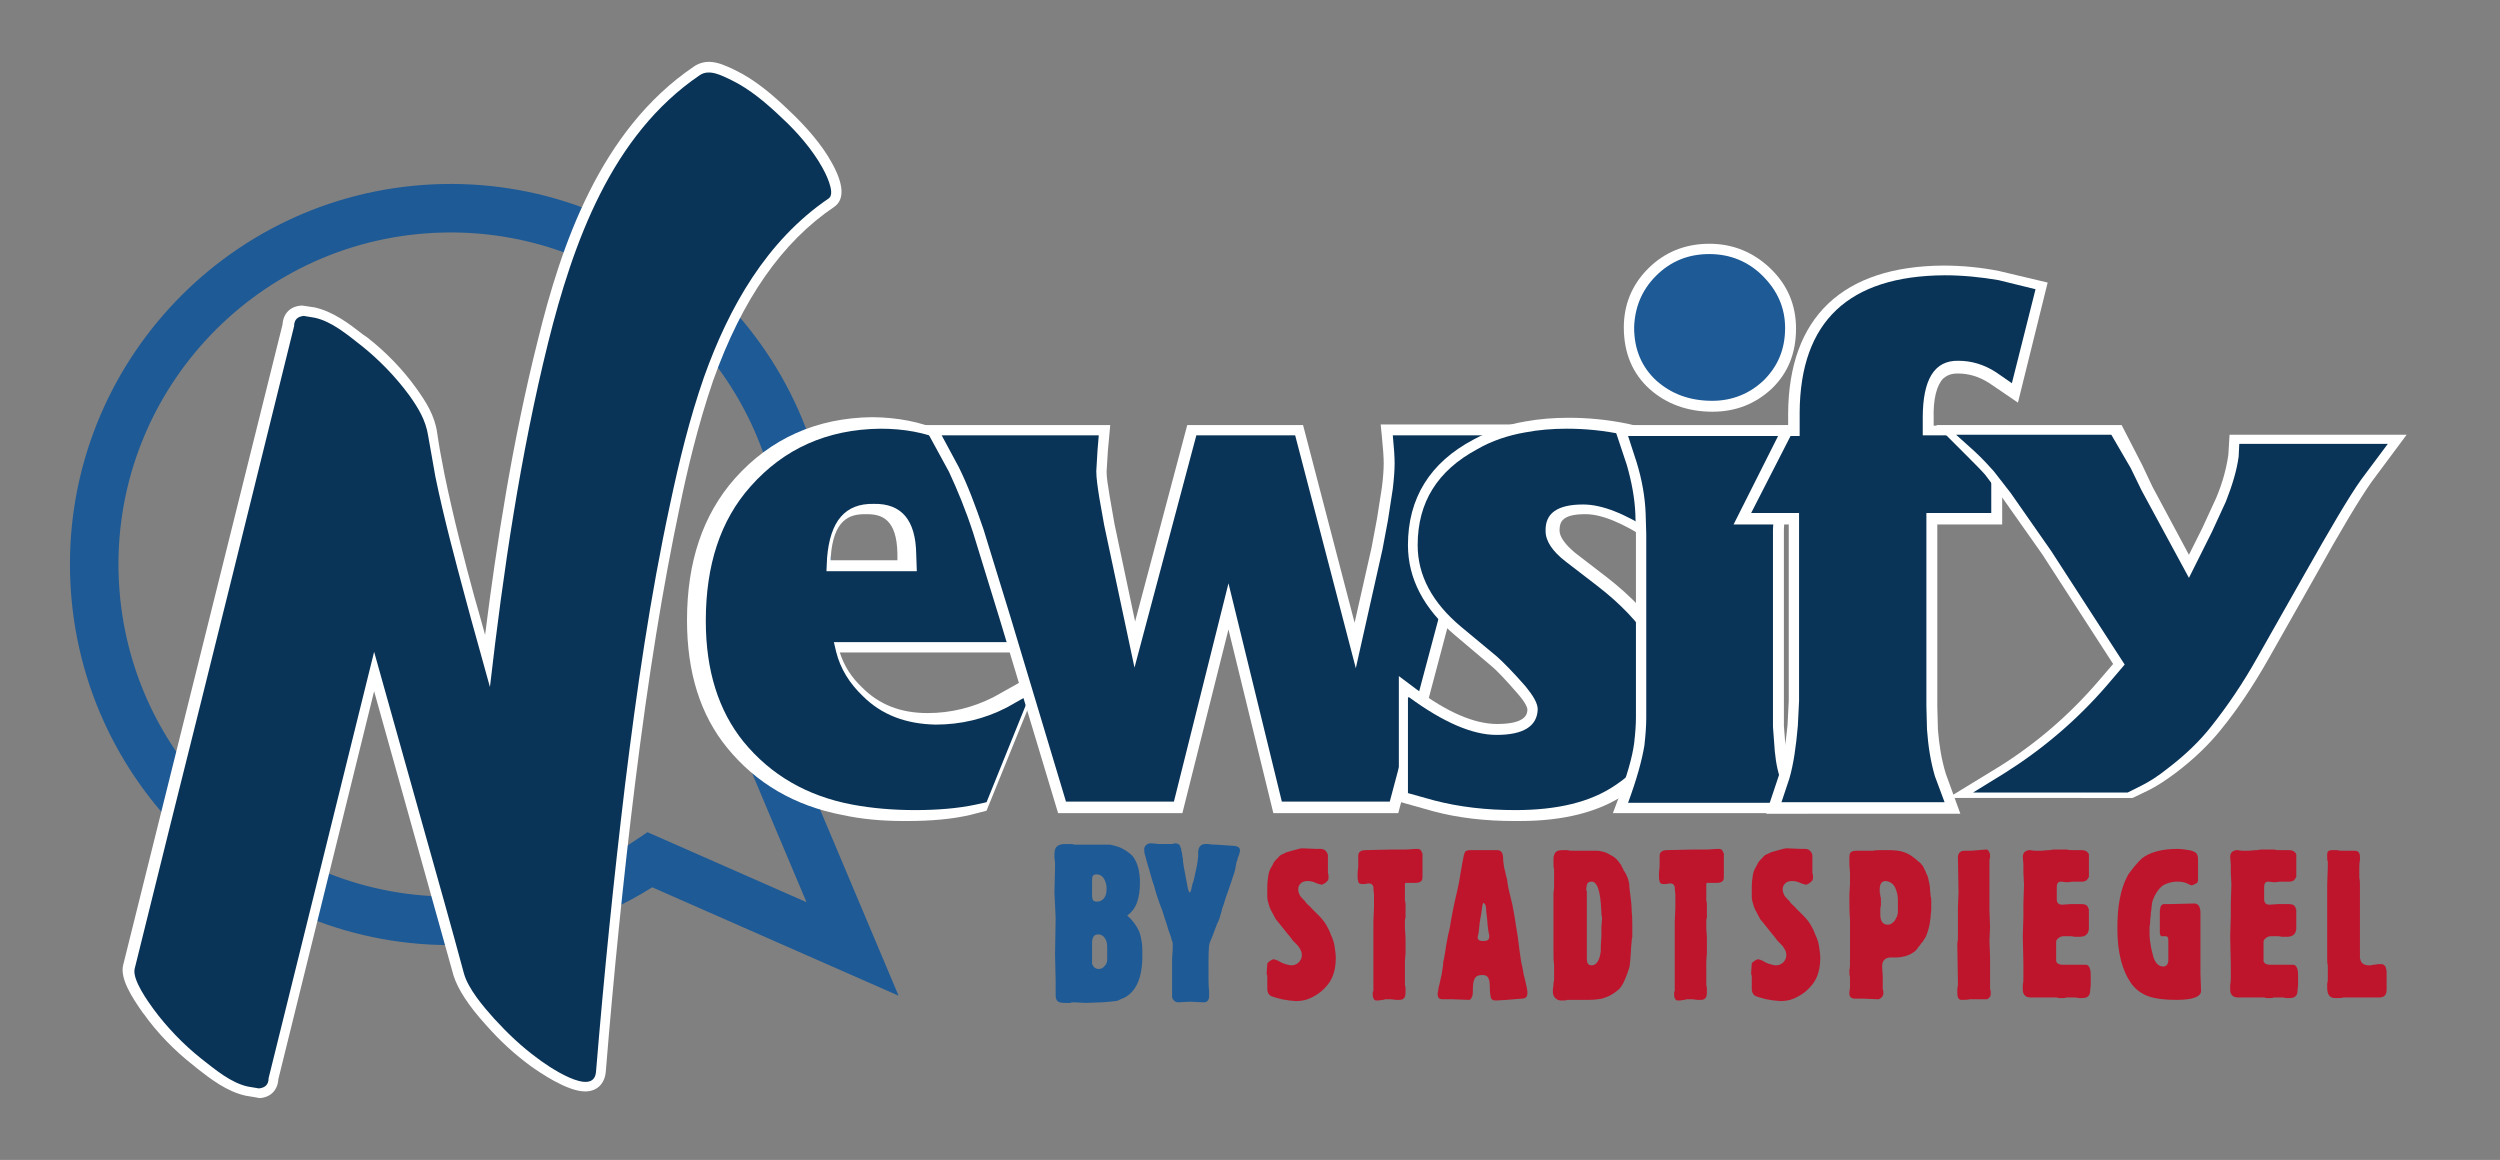 <svg xmlns="http://www.w3.org/2000/svg" xmlns:xlink="http://www.w3.org/1999/xlink" id="Ebene_1" x="0px" y="0px" viewBox="0 0 412.3 191.3" style="enable-background:new 0 0 412.3 191.3;" xml:space="preserve"><rect x="0" y="0" width="412.3" height="191.3" fill="#808080" stroke="none"/> <style type="text/css"> .st0{fill:#BE152D;} .st1{fill:#1D5A96;} .st2{fill:none;stroke:#1D5A96;stroke-width:8;stroke-miterlimit:10;} .st3{fill:#FFFFFF;} .st4{fill:#0A3457;} </style> <g> <g> <path class="st0" d="M386.4,140.3c-0.4,0-0.7,0-0.9-0.1c-0.2,0-0.4,0-0.5,0c-0.1,0-0.2,0-0.2,0h-0.2c-0.5,0-0.8,0.2-0.8,0.7 c0,0.1,0,0.3,0,0.5c0,0.2,0,0.5,0.1,0.7c0,0.1,0,0.3,0,0.4v0.5l-0.1,2.9l0,2.9v0.3c0,0.1,0,0.3,0,0.5c0,0.4,0,1.1,0,2.1v4.1v0.9 v0.6c0,0.1,0,0.3,0,0.4c0,0.1,0,0.2,0,0.3c0,0.5,0,0.9,0.1,1.2c0,0.3,0,0.5,0,0.6c0,0.1,0,0.2,0,0.3v0.2v0.5c0,0.2,0,0.3,0,0.5 c0,0.3,0,0.6-0.1,0.9c0,0.3,0,0.5,0,0.7c0,1.1,0.4,1.7,1.3,1.7h0.4c0.4,0,0.7,0,1-0.1c0.2,0,0.4,0,0.6,0c0.1,0,0.3,0,0.3,0h0.2 h0.4c0.1,0,0.3,0,0.4,0c0.2,0,0.4,0,0.6,0h0.3h0.3c0.1,0,0.2,0,0.4,0c0.2,0,0.3,0,0.5,0h0.3l1,0c0.1,0,0.2,0,0.3,0h0.3 c0.8,0,1.2-0.4,1.2-1.3l0-1.4l0-1.4c0-0.4-0.1-0.8-0.2-1c-0.2-0.3-0.4-0.4-0.7-0.4c-0.1,0-0.3,0-0.5,0c-0.2,0-0.4,0.1-0.7,0.1 c-0.1,0-0.3,0-0.4,0.1c-0.1,0-0.3,0-0.4,0c-0.8,0-1.2-0.3-1.4-0.8c0-0.1,0-0.2-0.1-0.3c0-0.1,0-0.3,0-0.6c0-0.3,0-0.7,0-1.2v-2 l0-7.1V147c0-0.2,0-0.6,0-0.9c0-0.5,0-0.9-0.1-1.3c0-0.4,0-0.6,0-0.8c0-0.3,0-0.7,0-1c0-0.3,0-0.7,0.1-1.1c0-0.1,0-0.2,0-0.3v-0.3 c0-0.7-0.3-1-0.9-1H388L386.4,140.3z M376,140.2c-0.4,0-0.7,0-0.9-0.1c-0.2,0-0.4,0-0.5,0h-0.3h-0.2h-0.8c-0.3,0-0.6,0-1,0.1 c-0.7,0-1.1,0.1-1.4,0.1h-0.6h-0.4c-0.1,0-0.4,0-0.9-0.1c-0.4,0-0.6,0.1-0.9,0.3c-0.2,0.2-0.3,0.5-0.3,0.8l0.1,1.3l0,1.3l0.1,2 l-0.1,3.2v0.2c0,0.1,0,0.3,0,0.5v1.3l-0.1,3.3l0.1,4.6v1.3c0,0.4,0,0.7,0,0.9c0,0.4,0,0.8-0.1,1.2c0,0.3,0,0.6,0,0.8 c0,0.8,0.4,1.3,1.3,1.3h0.6c0.2,0,0.5,0,0.8,0c0.3,0,0.6,0,0.8,0h0.6h0.6c0.2,0,0.4,0,0.5,0c0.3,0,0.6,0,0.7,0.1 c0.2,0,0.3,0,0.4,0c0.1,0,0.2,0,0.4,0c0.1,0,0.3,0,0.5-0.1c0.2,0,0.4,0,0.5,0h0.4c0.1,0,0.3,0,0.4,0c0.2,0,0.4,0,0.7,0.1 c0.1,0,0.2,0,0.3,0h0.3c0.8,0,1.2-0.3,1.3-1c0-0.1,0-0.5,0.1-1c0-0.6,0-1.2,0-1.9c0-0.8-0.2-1.3-0.5-1.5c-0.1-0.1-0.3-0.1-0.4-0.1 c-0.2,0-0.6,0-1.2,0h-0.5h-1c-0.2,0-0.6,0-1,0h-0.1c-0.5,0-0.9-0.2-1-0.6c0,0,0-0.1,0-0.3c0-0.2,0-0.5,0-0.8c0-0.3,0-0.6,0-1 c0-0.4,0-0.7,0-1c0-0.3,0.1-0.5,0.4-0.7c0.2-0.2,0.5-0.3,0.9-0.3h0.4c0.1,0,0.3,0,0.5,0c0.3,0,0.5,0,0.8,0.1c0.2,0,0.5,0,0.8,0 c1,0,1.5-0.4,1.6-1.3v-0.7c0-0.4,0-0.7,0-1.1c0-0.4,0-0.7,0-1.1c0-0.3,0-0.5-0.1-0.5c-0.1-0.5-0.5-0.7-1.1-0.7h-0.6l-1.2,0 l-1.4,0.1c-0.6,0-0.9-0.3-0.9-0.9l0-1.2l0-0.8c0-0.6,0.2-0.9,0.7-0.9l0.9,0.1c0.5,0,0.9-0.1,1-0.1c0.1,0,0.2,0,0.3,0h0.3 c0.1,0,0.2,0,0.4,0c0.1,0,0.2,0,0.3,0h0.3c0.3,0,0.5-0.1,0.7-0.2c0.2-0.2,0.3-0.4,0.4-0.6c0-0.1,0-0.3,0-0.7v-1.2v-1.2 c0-0.4,0-0.6,0-0.6c-0.2-0.5-0.7-0.7-1.2-0.7L376,140.2z M357.1,154.4c0.2,0,0.4,0.1,0.4,0.2c0.1,0.1,0.1,0.3,0.1,0.7 c0,0,0,0.2,0,0.5c0,0.3,0,0.6,0,0.9c0,0.3,0,0.7,0,1v0.7c0,0.3-0.1,0.5-0.2,0.7c-0.2,0.2-0.4,0.3-0.6,0.3c-0.9,0-1.5-0.7-1.8-2.1 c-0.2-0.7-0.3-1.3-0.4-2c-0.1-0.7-0.1-1.2-0.1-1.7v-0.5c0-0.1,0-0.4,0.1-0.9c0-0.4,0-0.8,0.1-1.1c0-0.4,0-0.7,0.1-1 c0-0.5,0.1-0.8,0.1-1c0-0.2,0.1-0.5,0.2-0.8c0.4-1,0.9-1.7,1.5-2.2c0.6-0.4,1.5-0.7,2.5-0.7c0.7,0,1.2,0.1,1.6,0.3 c0.4,0.2,0.6,0.3,0.7,0.3c0.1,0,0.2,0,0.4-0.1c0.2-0.1,0.3-0.2,0.4-0.2c0.2-0.1,0.3-0.3,0.3-0.6v-0.4c0-0.1,0-0.3,0-0.4v-0.4v-0.5 c0-0.4,0-0.7,0-1v-0.6c0-0.5-0.1-0.9-0.3-1.1c-0.2-0.2-0.6-0.4-1.2-0.5c-0.6-0.1-1.3-0.2-1.9-0.2c-1.2,0-2.3,0.1-3.4,0.4 c-1.1,0.3-1.9,0.7-2.5,1.2c-0.1,0.1-0.3,0.3-0.5,0.5c-0.2,0.2-0.4,0.5-0.7,0.8c-0.2,0.3-0.5,0.6-0.7,0.9c-0.2,0.3-0.4,0.5-0.5,0.8 c-0.5,0.9-0.9,2.1-1.2,3.6c-0.3,1.5-0.4,3.2-0.4,5c0,3.9,0.8,6.9,2.3,9c0.7,1,1.7,1.7,2.8,2.1c1.1,0.4,2.7,0.6,4.6,0.6 c2.7,0,4.1-0.5,4.1-1.5l-0.1-2.8v-0.3c0-0.2,0-0.4,0-0.6v-4.5v-1.1l0-1.4c0-0.5,0-0.9,0-1.1c0-0.3,0-0.5,0-0.6v-0.3v-0.1 c0-1-0.3-1.6-1-1.6l-4.1,0.1l-0.9,0c-0.3,0-0.5,0.2-0.6,0.5c0,0.2-0.1,0.4-0.1,0.6c0,0.2,0,0.7,0,1.5v1v1c0,0.2,0,0.4,0.1,0.5 c0,0.1,0.1,0.2,0.1,0.2c0.1,0,0.1,0,0.3,0H357.1z M341.8,140.2c-0.4,0-0.7,0-0.9-0.1c-0.2,0-0.4,0-0.5,0h-0.3h-0.2h-0.8 c-0.3,0-0.6,0-1,0.1c-0.7,0-1.1,0.1-1.4,0.1h-0.6h-0.4c-0.1,0-0.4,0-0.9-0.1c-0.4,0-0.6,0.1-0.9,0.3c-0.2,0.2-0.3,0.5-0.3,0.8 l0.1,1.3l0,1.3l0.1,2l-0.1,3.2v0.2c0,0.1,0,0.3,0,0.5v1.3l-0.1,3.3l0.1,4.6v1.3c0,0.4,0,0.7,0,0.9c0,0.4,0,0.8-0.1,1.2 c0,0.3,0,0.6,0,0.8c0,0.8,0.4,1.3,1.3,1.3h0.6c0.2,0,0.5,0,0.8,0c0.3,0,0.6,0,0.8,0h0.6h0.6c0.2,0,0.4,0,0.5,0 c0.3,0,0.6,0,0.7,0.1c0.2,0,0.3,0,0.4,0c0.1,0,0.2,0,0.4,0c0.1,0,0.3,0,0.5-0.1c0.2,0,0.4,0,0.5,0h0.4c0.1,0,0.3,0,0.4,0 c0.2,0,0.4,0,0.7,0.1c0.1,0,0.2,0,0.3,0h0.3c0.8,0,1.2-0.3,1.3-1c0-0.1,0-0.5,0.1-1c0-0.6,0-1.2,0-1.9c0-0.8-0.2-1.3-0.5-1.5 c-0.1-0.1-0.3-0.1-0.4-0.1c-0.2,0-0.6,0-1.2,0h-0.5h-1c-0.2,0-0.6,0-1,0h-0.1c-0.5,0-0.9-0.2-1-0.6c0,0,0-0.1,0-0.3 c0-0.2,0-0.5,0-0.8c0-0.3,0-0.6,0-1c0-0.4,0-0.7,0-1c0-0.3,0.1-0.5,0.4-0.7c0.2-0.2,0.5-0.3,0.9-0.3h0.4c0.1,0,0.3,0,0.5,0 c0.3,0,0.5,0,0.8,0.1c0.2,0,0.5,0,0.8,0c1,0,1.5-0.4,1.6-1.3v-0.7c0-0.4,0-0.7,0-1.1c0-0.4,0-0.7,0-1.1c0-0.3,0-0.5-0.1-0.5 c-0.1-0.5-0.5-0.7-1.1-0.7h-0.6l-1.2,0l-1.4,0.1c-0.6,0-0.9-0.3-0.9-0.9l0-1.2l0-0.8c0-0.6,0.2-0.9,0.7-0.9l0.9,0.1 c0.5,0,0.9-0.1,1-0.1c0.1,0,0.2,0,0.3,0h0.3c0.1,0,0.2,0,0.4,0c0.1,0,0.2,0,0.3,0h0.3c0.3,0,0.5-0.1,0.7-0.2 c0.2-0.2,0.3-0.4,0.4-0.6c0-0.1,0-0.3,0-0.7v-1.2v-1.2c0-0.4,0-0.6,0-0.6c-0.2-0.5-0.7-0.7-1.2-0.7L341.8,140.2z M325.1,140.3 c0,0-0.1,0-0.2,0c-0.2,0-0.3,0-0.4,0c-0.1,0-0.3,0-0.5,0c-0.7,0-1.1,0.4-1.1,1.1l0.1,5.8l-0.1,2.4v0.3c0,0.2,0,0.4,0,0.7 c0,0.2,0,0.5,0,0.7v0.9l0,2.4c0,0.3,0,0.6-0.1,0.9c0,0.3,0,0.4,0,0.4l0.1,6.1c0,0,0,0.1,0,0.3c0,0.2,0,0.4-0.1,0.7 c0,0.1,0,0.3,0,0.4v0.4c0,0.7,0.2,1.1,0.7,1.1c0.5,0,1,0,1.3-0.1c0.3,0,0.6,0,0.9,0c0.3,0,0.5,0,0.8,0h1.1c0.2,0,0.3-0.1,0.5-0.3 c0.2-0.2,0.2-0.4,0.2-0.6c0-0.1,0-0.2,0-0.3c0-0.1,0-0.3-0.1-0.5c0-0.1,0-0.3,0-0.4V162l0-4.3l-0.1-2.6l0.1-2.2l-0.1-2.8l0-1.5 l0-4.4v-0.5c0-0.2,0-0.5,0-0.7c0-0.3,0-0.5,0-0.8c0-0.3,0-0.5,0.1-0.8v-0.4c0-0.2-0.1-0.4-0.2-0.6c-0.1-0.2-0.3-0.3-0.4-0.3 L325.1,140.3z M312.6,146.5c0.3,0.7,0.4,1.3,0.4,2v1.3c0,0.3,0,0.5,0,0.7c0,0.2-0.1,0.3-0.1,0.5c0,0.1-0.1,0.3-0.2,0.4 c-0.1,0.3-0.3,0.6-0.6,0.8c-0.2,0.2-0.5,0.3-0.8,0.3c-0.8,0-1.2-0.6-1.2-1.7c0-0.2,0-0.4,0-0.7c0-0.2,0-0.5,0.1-0.7 c0-0.2,0-0.4,0-0.5v-0.3c0-0.1,0-0.2,0-0.3c0-0.1,0-0.3-0.1-0.5c0-0.2,0-0.4-0.1-0.6c0-0.2,0-0.4,0-0.5c0-0.9,0.3-1.4,1-1.4 C311.8,145.4,312.3,145.8,312.6,146.5 M306.2,140.3c-0.5,0-0.8,0.1-1,0.3c-0.2,0.2-0.2,0.6-0.2,1.2v0.5c0,0.7,0.1,1.3,0.1,1.7 c0,0.5,0,0.8,0,0.8c0,0.1,0,0.2,0,0.3c0,0.1,0,0.2,0,0.3c0,0.1,0,0.3,0,0.4l-0.1,1.7c0,1.6,0,3,0.1,4.2c0,1.1,0,2.1,0,2.8 c0,0.7,0,1.3,0,1.7c0,0.4,0,0.7,0,0.9v0.4v0.5c0,0.1,0,0.2,0,0.4c0,0.2,0,0.4,0,0.6c0,0.2,0,0.6-0.1,1c0,0.5,0,0.9,0.1,1.1 c0,0.3,0,0.5,0,0.6c0,0.1,0,0.2,0,0.3v0.1v0.4c0,0.1,0,0.2,0,0.4c-0.1,0.5-0.1,0.8-0.1,1c0,0.5,0.3,0.8,1,0.8l0.7,0 c0.1,0,0.2,0,0.3,0c0.1,0,0.1,0,0.2,0c0.1,0,0.1,0,0.2,0l2.3,0.1c0.2,0,0.4-0.1,0.6-0.3s0.3-0.4,0.3-0.6c0-0.3,0-0.6-0.1-0.8 c0-0.2,0-0.4,0-0.6c0-0.2,0-0.4,0-0.6c0-0.2,0-0.5,0-0.9l-0.1-1.6c0-1,0.5-1.5,1.5-1.5h0.3c0.1,0,0.3,0,0.4,0h0.2 c0.5,0,1.1-0.1,1.7-0.3c0.6-0.2,1-0.5,1.3-0.7c0.2-0.2,0.4-0.4,0.5-0.6c0.1-0.2,0.3-0.3,0.4-0.5c0.1-0.2,0.2-0.3,0.4-0.5 c0.1-0.2,0.3-0.5,0.5-0.8c0.1-0.2,0.2-0.5,0.3-0.8c0.1-0.3,0.2-0.7,0.3-1.1c0.1-0.4,0.1-0.9,0.2-1.3c0-0.5,0.1-0.9,0.1-1.3v-0.8 c0-0.2,0-0.4,0-0.6c0-0.2,0-0.5-0.1-0.8c0-0.3-0.1-0.7-0.1-1.3c0-0.3-0.1-0.6-0.1-0.7c0-0.2-0.1-0.3-0.1-0.5 c0-0.1-0.1-0.3-0.1-0.5c-0.1-0.2-0.1-0.4-0.3-0.7c-0.1-0.4-0.3-0.7-0.4-0.9c-0.1-0.2-0.2-0.5-0.4-0.6c-0.1-0.2-0.3-0.4-0.5-0.5 c-0.2-0.2-0.4-0.4-0.7-0.6c-0.6-0.5-1.2-0.8-1.8-1c-0.6-0.2-1.5-0.3-2.5-0.3h-1c-0.6,0-1.1,0-1.5,0.1c-0.4,0-0.6,0-0.8,0 c-0.2,0-0.3,0-0.4,0h-0.3h-0.3c-0.1,0-0.2,0-0.3,0H306.2z M294.6,139.9c-0.2,0-0.5,0.1-0.9,0.2c-0.4,0.1-0.7,0.2-1.1,0.3 c-0.4,0.1-0.7,0.2-1,0.4c-0.3,0.1-0.5,0.2-0.6,0.3c0,0-0.1,0.1-0.2,0.2c-0.1,0.1-0.2,0.3-0.4,0.4c-0.1,0.2-0.3,0.3-0.4,0.5 c-0.1,0.2-0.2,0.3-0.2,0.4c-0.3,0.5-0.6,1-0.7,1.6c-0.1,0.6-0.2,1.3-0.2,2.2c0,0.6,0,1.1,0,1.5c0,0.4,0.1,0.8,0.2,1.1 c0.1,0.4,0.2,0.7,0.4,1.1c0.2,0.4,0.5,0.9,0.8,1.5c0,0,0.6,0.7,1.7,2.1c0.2,0.3,0.4,0.5,0.5,0.6c0.1,0.1,0.2,0.3,0.3,0.4 c0.1,0.1,0.2,0.2,0.2,0.3c0.1,0.1,0.2,0.2,0.3,0.3c0.5,0.5,0.8,0.8,1,1.2c0.2,0.3,0.3,0.7,0.3,1c0,0.5-0.2,0.9-0.5,1.2 s-0.7,0.5-1.2,0.5c-0.3,0-0.7-0.1-1-0.2c-0.4-0.1-0.8-0.3-1.3-0.6c-0.3-0.1-0.5-0.2-0.7-0.2c-0.1,0-0.3,0.1-0.6,0.3 c-0.2,0.2-0.4,0.3-0.4,0.4l-0.1,1.5c0,0.2,0,0.4,0.1,0.5c0,0.1,0,0.2,0,0.3v0.2v0.2v0.6c0,0.2,0,0.4,0,0.6v0.3 c0,0.5,0.2,0.9,0.5,1.1c0.2,0.1,0.4,0.2,0.8,0.3c0.4,0.1,0.7,0.2,1.1,0.3c0.4,0.1,0.8,0.1,1.2,0.2c0.4,0,0.8,0.1,1.1,0.1 c0.7,0,1.5-0.1,2.2-0.4c0.7-0.3,1.4-0.7,2-1.2c0.8-0.7,1.4-1.4,1.8-2.3c0.4-0.9,0.6-2,0.6-3.2c0-0.6-0.1-1.2-0.2-1.9 c-0.1-0.7-0.3-1.3-0.6-1.9c-0.2-0.6-0.5-1.2-0.8-1.7c-0.3-0.5-0.7-1-1-1.3c-0.9-0.9-1.4-1.4-1.4-1.4c-0.2-0.2-0.3-0.4-0.5-0.5 c-0.1-0.1-0.2-0.2-0.3-0.3c-0.1-0.1-0.2-0.2-0.2-0.3c-0.1-0.1-0.2-0.2-0.3-0.3c-0.3-0.3-0.6-0.6-0.7-0.9c-0.1-0.2-0.2-0.5-0.2-0.8 c0-0.4,0.1-0.7,0.4-1c0.3-0.3,0.7-0.4,1.2-0.4c0.4,0,0.9,0.1,1.5,0.4c0.4,0.1,0.6,0.2,0.7,0.2c0.2,0,0.4-0.1,0.7-0.3 c0.2-0.2,0.3-0.3,0.4-0.4c0-0.1,0.1-0.2,0.1-0.4c0-0.3,0-0.6-0.1-0.8c0-0.2,0-0.4,0-0.5v-0.5V142c0-0.5,0-0.8,0-0.9 c0-0.3-0.2-0.6-0.4-0.8c-0.2-0.2-0.5-0.3-0.8-0.3l-0.7,0L294.6,139.9z M275,140.2c-0.9,0-1.3,0.3-1.3,1v0.3c0,0.1,0,0.3,0,0.4 c0,0.1,0,0.2,0,0.3v0.3v0.3c0,0.1,0,0.4-0.1,1c0,0.4,0,0.7,0,1c0,0.3,0.1,0.4,0.1,0.6c0,0.1,0.1,0.2,0.2,0.3 c0.1,0,0.2,0.1,0.4,0.1c0.1,0,0.2,0,0.3,0c0.4,0,0.6-0.1,0.7-0.1h0.2c0.4,0,0.6,0.2,0.7,0.6c0,0.1,0,0.5,0.1,1.2 c0,0.7,0,1.4,0,2.1l-0.1,2.4v0.6c0,0.3,0,0.8,0,1.2v0.7v5.5c0,0.2,0,0.3,0,0.5v0.2l0,2.4c0,0,0,0.1,0,0.2c0,0.1,0,0.2-0.1,0.3 c0,0.1,0,0.2,0,0.3v0.3c0,0.2,0.1,0.4,0.2,0.6c0.1,0.2,0.3,0.2,0.5,0.2c0.2,0,0.5,0,0.9-0.1c0.1,0,0.3,0,0.4-0.1 c0.2,0,0.3,0,0.4,0c0.2,0,0.4,0,0.5,0c0.4,0,0.7,0.1,0.9,0.1c0.3,0,0.5,0,0.6,0c0.7,0,1-0.4,1-1.2c0-0.1,0-0.3,0-0.5 c0-0.2,0-0.5-0.1-0.7c0-0.2,0-0.5,0-0.8v-0.8v-0.9c0-0.3,0-0.8,0-1.2c0-0.7,0.1-1.2,0.1-1.6V156v-0.6c0-0.2,0-0.4,0-0.6 c0-0.7-0.1-1.3-0.1-1.7c0-0.4,0-0.7,0-0.7c0,0,0-0.2,0-0.4c0-0.2,0-0.4,0.1-0.7c0-0.2,0-0.4,0-0.6v-0.6c0-0.2,0-0.4,0-0.7 c0-0.3,0-0.6-0.1-0.9c0-0.2,0-0.4,0-0.6v-0.4v-1.1c0-0.3,0-0.5,0-0.6c0-0.1,0.1-0.2,0.1-0.2c0,0,0.1,0,0.2,0h1.5 c0.4,0,0.7-0.1,0.9-0.3c0.2-0.2,0.2-0.5,0.2-0.9v-0.6c0-0.2,0-0.5,0-0.8l0-0.5v-0.9v-0.5c0-0.1,0-0.2,0-0.3c0-0.1,0-0.1-0.1-0.2 c-0.1-0.4-0.3-0.6-0.7-0.6h-0.3c-0.5,0-1.1,0.1-1.7,0.1c-0.6,0-1.3,0-2.1,0L275,140.2z M261.6,146.9c0-0.6,0.1-1,0.2-1.2 c0.1-0.2,0.4-0.3,0.7-0.3c0.8,0,1.3,1.2,1.5,3.5l0.1,1.5c0,0.3,0,0.6,0.1,0.8c0,0.2,0,0.3,0,0.4l-0.1,1.3l0,1.2 c0,0.9-0.1,1.5-0.1,2c0,0.5,0,0.7,0,0.8c-0.2,1.5-0.7,2.3-1.5,2.3c-0.6,0-0.8-0.4-0.8-1.1v-0.3v-2.1c0-0.9,0-1.8,0-2.8v-3v-0.3 v-0.3c0-0.1,0-0.3,0-0.5c0-0.2,0-0.5,0-0.8V146.9z M261.1,140.3h-0.7c-0.2,0-0.5,0-0.9,0c-0.4,0-0.7,0-1-0.1c-0.3,0-0.5,0-0.7,0 c-0.6,0-1,0.1-1.2,0.3c-0.2,0.2-0.4,0.6-0.4,1.1c0,0.2,0,0.4,0,0.7c0,0.3,0,0.7,0.1,1.1c0,0.3,0,0.5,0,0.8v0.8c0,0.2,0,0.6,0,0.9 c0,0.4,0,0.8-0.1,1.3c0,0.5,0,0.9,0,1.3v0.9l0,3.1l0,3.6c0,0.2,0,0.6,0,1.1c0,0.5,0,1.1,0.1,1.9c0,0.3,0,0.6,0,0.9v0.7v0.4 c0,0.1,0,0.2,0,0.4c0,0.1,0,0.3-0.1,0.6c0,0.2,0,0.6-0.1,1c0,0.1,0,0.2,0,0.3v0.2c0,0.4,0.1,0.7,0.4,1c0.3,0.3,0.6,0.4,1,0.4h0.2 c0.3,0,0.6,0,0.8-0.1c0.2,0,0.3,0,0.4,0h0.2h0.2h0.9c0.4,0,0.7,0,1,0h0.8c0.9,0,1.6-0.1,2.2-0.2c0.6-0.2,1.2-0.4,1.8-0.8 c0.6-0.4,1-0.7,1.3-1.1c0.3-0.4,0.6-1,0.9-1.8c0.2-0.5,0.3-0.8,0.4-1.1s0.2-0.6,0.2-0.9c0-0.3,0.1-0.7,0.1-1.1 c0-0.4,0.1-0.9,0.1-1.6l0.1-1.1c0-0.2,0-0.4,0.1-0.6c0-0.2,0-0.3,0-0.4c0-0.1,0-0.2,0-0.4V153c0-0.9,0-1.8-0.1-2.7 c0-0.9-0.1-1.7-0.2-2.5c-0.1-0.8-0.2-1.4-0.2-2c-0.1-0.5-0.2-0.9-0.3-1.1c-0.2-0.5-0.4-0.9-0.6-1.1c-0.1-0.3-0.2-0.5-0.3-0.6 c-0.1-0.1-0.1-0.2-0.1-0.3c0,0,0-0.1-0.1-0.1c-0.2-0.3-0.4-0.6-0.7-0.9c-0.3-0.3-0.6-0.5-1-0.7c-0.4-0.2-0.7-0.4-1.1-0.5 c-0.4-0.1-0.8-0.2-1.2-0.2L261.1,140.3z M245,149.3c0,0.2,0.1,0.4,0.1,0.6c0,0,0,0.2,0,0.4c0,0.2,0.1,0.5,0.1,0.8 c0,0.3,0.1,0.6,0.1,1c0,0.4,0.1,0.7,0.1,1c0.1,0.5,0.1,0.9,0.2,1c0,0.1,0,0.2,0,0.4c0,0.5-0.3,0.7-1,0.7c-0.6,0-0.9-0.2-0.9-0.6 c0-0.1,0-0.2,0.1-0.5c0-0.1,0.1-0.4,0.1-0.7c0-0.3,0.1-0.6,0.1-1c0.1-0.4,0.1-0.8,0.2-1.2c0.1-0.4,0.1-0.8,0.2-1.3 c0-0.3,0.1-0.5,0.1-0.7c0.1-0.2,0.1-0.3,0.2-0.3C244.9,149.1,244.9,149.1,245,149.3 M250.9,164.7c0.7,0,1-0.3,1-0.9 c0-0.2,0-0.5-0.1-0.9c-0.2-0.8-0.3-1.5-0.5-2.1c-0.1-0.6-0.2-1.3-0.4-2c-0.2-1.4-0.4-2.6-0.5-3.6c-0.1-1-0.3-1.9-0.4-2.6 c-0.1-0.7-0.2-1.4-0.3-1.9c-0.1-0.6-0.2-1.1-0.3-1.6c-0.1-0.3-0.1-0.5-0.2-0.8c-0.1-0.3-0.1-0.6-0.2-0.8c-0.1-0.3-0.1-0.6-0.2-0.9 c-0.1-0.3-0.1-0.7-0.2-1.1c0-0.3-0.1-0.7-0.2-1c-0.1-0.3-0.1-0.6-0.2-0.9c-0.1-0.4-0.2-0.7-0.2-0.9c0-0.2-0.1-0.6-0.1-1 c0-0.6-0.1-1-0.3-1.2c-0.1-0.2-0.4-0.3-0.7-0.3h-0.4c-0.1,0-0.3,0-0.5,0c-0.2,0-0.4,0-0.7,0h-0.9h-0.9c-0.2,0-0.5,0-0.6,0 c-0.1,0-0.2,0-0.3,0h-0.2c-0.3,0-0.6,0.1-0.7,0.2c-0.1,0.1-0.2,0.3-0.3,0.7c0,0.1-0.1,0.5-0.2,1c-0.1,0.5-0.2,1.3-0.4,2.3 c-0.1,0.8-0.3,1.7-0.5,2.6c-0.1,0.4-0.2,0.9-0.3,1.3c-0.1,0.5-0.2,0.9-0.3,1.4c-0.2,1-0.4,2-0.5,2.7c-0.1,0.8-0.3,1.4-0.4,1.9 c-0.1,0.6-0.2,1.1-0.3,1.6c-0.1,0.5-0.1,0.9-0.2,1.3c-0.1,0.4-0.1,0.8-0.2,1.1s-0.1,0.6-0.1,0.8c0,0.2-0.1,0.5-0.1,0.7 c0,0.2-0.1,0.4-0.1,0.7c-0.2,0.8-0.3,1.4-0.4,1.8c-0.1,0.4-0.2,0.7-0.2,0.9c0,0.2-0.1,0.4-0.1,0.5c0,0.1,0,0.2,0,0.3 c0,0.6,0.3,0.8,0.8,0.8c0.1,0,0.3,0,0.4,0c0.2,0,0.3,0,0.5,0c0.1,0,0.3,0,0.4,0c0.1,0,0.2,0,0.3,0l2.8,0.1c0,0,0.1,0,0.2-0.1 c0.1-0.1,0.2-0.2,0.2-0.3c0.2-0.3,0.2-0.7,0.2-1.2c0-0.9,0.1-1.6,0.3-1.9c0.2-0.4,0.6-0.6,1.2-0.6c0.5,0,0.8,0.1,1,0.4 c0.2,0.3,0.3,0.8,0.3,1.6c0,0.9,0.1,1.5,0.2,1.8c0.1,0.3,0.4,0.4,0.8,0.4l1.8-0.1L250.9,164.7z M225.3,140.2c-0.9,0-1.3,0.3-1.3,1 v0.3c0,0.1,0,0.3,0,0.4c0,0.1,0,0.2,0,0.3v0.3v0.3c0,0.1,0,0.4-0.1,1c0,0.4,0,0.7,0,1c0,0.3,0.1,0.4,0.1,0.6 c0,0.1,0.1,0.2,0.2,0.3c0.1,0,0.2,0.1,0.4,0.1c0.1,0,0.2,0,0.3,0c0.4,0,0.6-0.1,0.7-0.1h0.2c0.4,0,0.6,0.2,0.7,0.6 c0,0.1,0,0.5,0.1,1.2c0,0.7,0,1.4,0,2.1l-0.1,2.4v0.6c0,0.3,0,0.8,0,1.2v0.7v5.5c0,0.2,0,0.3,0,0.5v0.2l0,2.4c0,0,0,0.1,0,0.2 c0,0.1,0,0.2-0.1,0.3c0,0.1,0,0.2,0,0.3v0.3c0,0.2,0.1,0.4,0.2,0.6c0.1,0.2,0.3,0.2,0.5,0.2c0.2,0,0.5,0,0.9-0.1 c0.1,0,0.3,0,0.4-0.1c0.2,0,0.3,0,0.4,0c0.2,0,0.4,0,0.5,0c0.4,0,0.7,0.1,0.9,0.1c0.3,0,0.4,0,0.6,0c0.7,0,1-0.4,1-1.2 c0-0.1,0-0.3,0-0.5c0-0.2,0-0.5-0.1-0.7c0-0.2,0-0.5,0-0.8v-0.8v-0.9c0-0.3,0-0.8,0-1.2c0-0.7,0.1-1.2,0.1-1.6V156v-0.6 c0-0.2,0-0.4,0-0.6c0-0.7-0.1-1.3-0.1-1.7c0-0.4,0-0.7,0-0.7c0,0,0-0.2,0-0.4c0-0.2,0-0.4,0.1-0.7c0-0.2,0-0.4,0-0.6v-0.6 c0-0.2,0-0.4,0-0.7c0-0.3,0-0.6-0.1-0.9c0-0.2,0-0.4,0-0.6v-0.4v-1.1c0-0.3,0-0.5,0-0.6c0-0.1,0.1-0.2,0.1-0.2c0,0,0.1,0,0.2,0 h1.5c0.4,0,0.7-0.1,0.9-0.3c0.2-0.2,0.2-0.5,0.2-0.9v-0.6c0-0.2,0-0.5,0-0.8l0-0.5v-0.9v-0.5c0-0.1,0-0.2,0-0.3 c0-0.1,0-0.1-0.1-0.2c-0.1-0.4-0.3-0.6-0.7-0.6h-0.3c-0.5,0-1.1,0.1-1.7,0.1c-0.6,0-1.3,0-2.1,0L225.3,140.2z M214.7,139.9 c-0.2,0-0.5,0.1-0.9,0.2c-0.4,0.1-0.7,0.2-1.1,0.3c-0.4,0.1-0.7,0.2-1,0.4c-0.3,0.1-0.5,0.2-0.6,0.3c0,0-0.1,0.1-0.2,0.2 c-0.1,0.1-0.2,0.3-0.4,0.4c-0.1,0.2-0.3,0.3-0.4,0.5c-0.1,0.2-0.2,0.3-0.2,0.4c-0.3,0.5-0.6,1-0.7,1.6c-0.1,0.6-0.2,1.3-0.2,2.2 c0,0.6,0,1.1,0,1.5c0,0.4,0.1,0.8,0.2,1.1c0.1,0.4,0.2,0.7,0.4,1.1c0.2,0.4,0.5,0.9,0.8,1.5c0,0,0.6,0.7,1.7,2.1 c0.2,0.3,0.4,0.5,0.5,0.6c0.1,0.1,0.2,0.3,0.3,0.4c0.1,0.1,0.2,0.2,0.2,0.3c0.1,0.1,0.2,0.2,0.3,0.3c0.5,0.5,0.8,0.8,1,1.2 c0.2,0.3,0.3,0.7,0.3,1c0,0.5-0.2,0.9-0.5,1.2c-0.3,0.3-0.7,0.5-1.2,0.5c-0.3,0-0.7-0.1-1-0.2c-0.4-0.1-0.8-0.3-1.3-0.6 c-0.3-0.1-0.5-0.2-0.7-0.2c-0.1,0-0.3,0.1-0.6,0.3c-0.2,0.2-0.4,0.3-0.4,0.4l-0.1,1.5c0,0.2,0,0.4,0.1,0.5c0,0.1,0,0.2,0,0.3v0.2 v0.2v0.6c0,0.2,0,0.4,0,0.6v0.3c0,0.5,0.2,0.9,0.5,1.1c0.2,0.1,0.4,0.2,0.8,0.3c0.4,0.1,0.7,0.2,1.1,0.3c0.4,0.1,0.8,0.1,1.2,0.2 c0.4,0,0.8,0.1,1.1,0.1c0.7,0,1.5-0.1,2.2-0.4c0.7-0.3,1.4-0.7,2-1.2c0.8-0.7,1.4-1.4,1.8-2.3c0.4-0.9,0.6-2,0.6-3.2 c0-0.6-0.1-1.2-0.2-1.9c-0.1-0.7-0.3-1.3-0.6-1.9c-0.2-0.6-0.5-1.2-0.8-1.7c-0.3-0.5-0.7-1-1-1.3c-0.9-0.9-1.4-1.4-1.4-1.4 c-0.2-0.2-0.3-0.4-0.5-0.5c-0.1-0.1-0.2-0.2-0.3-0.3c-0.1-0.1-0.2-0.2-0.2-0.3c-0.1-0.1-0.2-0.2-0.3-0.3c-0.3-0.3-0.6-0.6-0.7-0.9 c-0.1-0.2-0.2-0.5-0.2-0.8c0-0.4,0.1-0.7,0.4-1c0.3-0.3,0.7-0.4,1.2-0.4c0.4,0,0.9,0.1,1.5,0.4c0.4,0.1,0.6,0.2,0.7,0.2 c0.2,0,0.4-0.1,0.7-0.3c0.2-0.2,0.3-0.3,0.4-0.4c0-0.1,0.1-0.2,0.1-0.4c0-0.3,0-0.6-0.1-0.8c0-0.2,0-0.4,0-0.5v-0.5V142 c0-0.5,0-0.8,0-0.9c0-0.3-0.2-0.6-0.4-0.8c-0.2-0.2-0.5-0.3-0.8-0.3l-0.7,0L214.7,139.9z"></path> </g> <g> <path class="st1" d="M182.9,139.3c0.3,0,0.6,0.1,1,0.2c0.4,0.1,0.7,0.2,1.1,0.4c0.4,0.2,0.7,0.4,1,0.6c0.3,0.2,0.6,0.5,0.8,0.7 c0.8,1,1.2,2.5,1.2,4.4c0,1.4-0.2,2.4-0.5,3.3c-0.3,0.8-0.8,1.5-1.6,2.1c0.5,0.4,0.9,0.9,1.2,1.3c0.3,0.4,0.6,0.9,0.8,1.4 c0.2,0.5,0.3,1.1,0.4,1.7c0.1,0.6,0.1,1.4,0.1,2.2c0,3.6-1,6-3.1,7c-0.3,0.1-0.5,0.2-0.7,0.3c-0.2,0.1-0.4,0.2-0.7,0.2 c-0.3,0-0.6,0.1-0.9,0.1c-0.3,0-0.8,0.1-1.3,0.1l-2.6,0.1l-1.9-0.1c-0.3,0-0.5,0-0.7,0.1c-0.2,0-0.3,0-0.4,0c-0.1,0-0.2,0-0.2,0 c-0.1,0-0.1,0-0.3,0c-0.6,0-1-0.1-1.2-0.3c-0.2-0.2-0.3-0.5-0.3-1c0-0.3,0-0.5,0-0.8c0-0.3,0-0.6,0-1c0-0.2,0-0.3,0-0.4 c0-0.1,0-0.2,0-0.2l-0.1-4.3l0.1-6l-0.2-4.2l0.1-4.2c0,0,0-0.2,0-0.4c0-0.3,0-0.6-0.1-1.1v-0.6c0-0.6,0.1-1,0.4-1.3 c0.2-0.2,0.7-0.4,1.3-0.4c0.1,0,0.1,0,0.2,0c0.1,0,0.2,0,0.3,0c0.1,0,0.3,0,0.4,0c0.2,0,0.4,0,0.8,0.1L182.9,139.3z M180.1,146.6 l0,0.8v0.2c0,0.5,0.1,0.8,0.2,0.9c0.1,0.1,0.3,0.2,0.6,0.2c0.5,0,0.9-0.2,1.2-0.6c0.3-0.4,0.4-0.9,0.4-1.6c0-0.7-0.2-1.2-0.5-1.7 c-0.3-0.4-0.7-0.6-1.1-0.6c-0.4,0-0.6,0.1-0.7,0.3c-0.1,0.2-0.1,0.7-0.1,1.6V146.6z M180.1,156.8c0,0.5,0,0.9,0,1.2 c0,0.3,0,0.5,0,0.6c0,0.1,0,0.3,0,0.3c0,0.1,0,0.2,0.1,0.2c0.1,0.4,0.5,0.7,1,0.7c0.3,0,0.6-0.1,0.8-0.3c0.2-0.2,0.4-0.4,0.5-0.7 c0.1-0.2,0.1-0.5,0.1-0.9c0-0.4,0-0.9,0-1.6c0-0.7-0.1-1.2-0.4-1.6c-0.3-0.4-0.6-0.6-1.1-0.6c-0.7,0-1,0.5-1,1.5L180.1,156.8z"></path> <path class="st1" d="M203.5,139.5c0.3,0,0.5,0.1,0.7,0.2c0.2,0.1,0.3,0.3,0.3,0.6c0,0.2-0.1,0.4-0.2,0.8c-0.1,0.2-0.2,0.4-0.2,0.6 c-0.1,0.2-0.1,0.4-0.2,0.6l-0.2,1.1c-0.1,0.3-0.1,0.5-0.2,0.7c-0.1,0.2-0.1,0.4-0.2,0.6c-0.4,1.2-0.8,2.4-1.2,3.5l-0.3,1l-0.2,0.5 c-0.1,0.5-0.2,0.8-0.3,1.1c-0.1,0.3-0.1,0.5-0.2,0.7c-0.1,0.2-0.1,0.3-0.2,0.5c-0.1,0.1-0.1,0.3-0.2,0.4c-0.1,0.3-0.2,0.6-0.3,0.8 c-0.1,0.3-0.2,0.5-0.3,0.8c-0.1,0.2-0.1,0.4-0.2,0.5c-0.1,0.2-0.1,0.3-0.2,0.5l-0.2,0.5c-0.2,0.5-0.2,2.2-0.2,4.9 c0,1.2,0,2.2,0.1,3.1c0,0.2,0,0.3,0,0.4c0,0.1,0,0.3,0,0.4c0,0.7-0.4,1.1-1.1,1l-2-0.1l-2,0.1c-0.3,0-0.5-0.1-0.7-0.3 c-0.2-0.2-0.3-0.4-0.3-0.7c0-0.1,0-0.1,0-0.2c0-0.1,0-0.2,0-0.3c0-0.3,0-0.6,0-0.8c0-0.2,0-0.4,0-0.7c0-0.3,0-0.6,0-1 c0-0.4,0-1,0-1.7l0-1.5l0.1-1.5v-0.4c0-0.2,0-0.4,0-0.5c0-0.2,0-0.3-0.1-0.5c-0.1-0.2-0.1-0.4-0.2-0.7c-0.1-0.3-0.2-0.6-0.4-1.1 c-0.2-0.7-0.4-1.4-0.7-2.2c-0.2-0.8-0.5-1.5-0.8-2.3c-0.4-1.1-0.7-2.1-0.9-2.9c-0.3-0.8-0.5-1.6-0.7-2.3l-0.5-1.7l-0.2-0.8 c-0.2-0.5-0.2-0.8-0.2-1.2c0-0.2,0.1-0.4,0.3-0.6c0.2-0.2,0.4-0.3,0.6-0.3c0.1,0,0.2,0,0.5,0c0.3,0,0.7,0.1,1.2,0.1h0.6 c0.3,0,0.6,0,0.8,0c0.2,0,0.4,0,0.5,0c0.2,0,0.3,0,0.4-0.1c0.1,0,0.2,0,0.3,0c0.4,0,0.7,0.2,0.8,0.7c0,0.1,0,0.1,0.1,0.1 c0,0,0,0.1,0,0.2c0,0.1,0,0.3,0.1,0.4c0,0.2,0.1,0.5,0.1,0.8c0.1,0.3,0.1,0.5,0.1,0.8c0,0.2,0.1,0.4,0.1,0.7 c0.3,1.5,0.5,2.8,0.7,3.7c0.1,0.4,0.2,0.7,0.3,0.7c0.1,0,0.2-0.2,0.3-0.7c0-0.1,0-0.2,0.1-0.4c0-0.2,0.1-0.4,0.2-0.7 c0.1-0.3,0.2-0.7,0.3-1.3c0.1-0.5,0.3-1.2,0.4-2l0.1-0.9l0-0.8c0.1-0.8,0.5-1.2,1.2-1.2c0.1,0,0.1,0,0.2,0c0.1,0,0.1,0,0.3,0 c0.5,0.1,0.9,0.1,1.2,0.1L203.5,139.5z"></path> </g> <path class="st2" d="M140.6,156.5l-14.8-35.1c5.1-9.2,7.7-19.8,7.2-31c-1.5-32.4-29-57.5-61.4-56s-57.5,29-56,61.4 c1.5,32.4,29,57.5,61.4,56c11.2-0.5,21.5-4.1,30.2-10L140.6,156.5z"></path> <path class="st3" d="M42.3,181l0.3-1.7L42.3,181l-1.8-0.3c-3.1-0.7-5.7-2.7-8-4.5l-0.6-0.5c-3.1-2.4-6-5.4-8.2-8.5l-0.1-0.1 c-1.9-2.7-3.8-5.7-3.3-7.9L46.6,53.5c0.1-1.8,1.3-3,3.1-3.1l0.2,0l2,0.3c3.1,0.7,5.7,2.7,8,4.5l0.6,0.4c3.1,2.4,6,5.4,8.2,8.5 c1.5,2.1,3,4.4,3.4,7.3c0.3,2.1,0.7,4.3,1.2,6.8c1.5,7.3,3.4,14.6,4.9,20.1c0.6,2.1,1.2,4.2,1.8,6.4c1.9-15,4.5-31.9,8.7-48.6 c3.8-15.5,10.2-34.6,25.7-45.1c0.7-0.5,1.6-0.8,2.5-0.8c1.5,0,2.9,0.7,4,1.2l0.4,0.2c3.3,1.6,6.2,4.1,8.8,6.6c3,2.8,5.5,5.8,7,8.5 c2.1,3.7,2.2,6.2,0.5,7.4c-8.6,5.8-15.2,15.2-20,28.7c-2.5,7.3-4.3,14.9-5.5,20.8c-2.8,13.3-5.1,27.4-7.4,45.9 c-1.9,15.4-3.5,31.3-4.8,47.3c-0.2,2-1.5,3.2-3.4,3.2c0,0,0,0,0,0c-3,0-7.6-3.2-9-4.2c-2.6-1.9-5-4.1-7.3-6.7c-3-3.3-4.7-6-5.4-8.2 L61.7,114l-15.8,64c-0.1,1.8-1.3,3-3.1,3.1L42.3,181z"></path> <path class="st4" d="M135.6,27.6c-1.6-2.9-4.2-5.9-6.6-8.1c-2.5-2.4-5.3-4.8-8.4-6.3c-1.5-0.7-3.6-1.9-5.2-0.8 c-14.6,9.9-20.9,27.7-25,44.1c-4.6,18.6-7.4,37.7-9.6,56.8c-1.3-4.8-2.7-9.6-4-14.5c-1.8-6.7-3.6-13.4-5-20.2 c-0.4-2.3-0.8-4.5-1.2-6.8c-0.4-2.5-1.6-4.5-3.1-6.6c-2.2-3-5-5.9-7.9-8.2c-2.3-1.8-4.9-4-7.7-4.6c-0.6-0.1-1.2-0.2-1.8-0.3 c-1,0.1-1.6,0.6-1.6,1.7c-6.8,27.5-13.6,55.1-20.5,82.6c-1.9,7.8-3.9,15.6-5.8,23.4c-0.4,1.8,2.3,5.5,3.1,6.6c2.2,3,5,5.9,7.9,8.2 c2.3,1.8,4.9,4,7.7,4.6c0.6,0.1,1.2,0.2,1.8,0.3c1-0.1,1.6-0.6,1.6-1.7c5.8-23.4,11.6-46.9,17.4-70.3c2.8,9.9,5.5,19.7,8.3,29.6 c2.2,7.8,4.4,15.6,6.5,23.4c0.7,2.6,3.3,5.6,5,7.5c2.2,2.4,4.5,4.6,7.1,6.5c1.4,1.1,9.4,6.7,9.7,2.2c1.3-15.8,2.9-31.6,4.8-47.4 c1.9-15.4,4.1-30.8,7.4-46.1c1.5-7.1,3.2-14.1,5.6-21c4.1-11.5,10.3-22.5,20.6-29.5C137.9,31.8,135.9,28.1,135.6,27.6z"></path> <path class="st3" d="M163.8,115c-3.4,1.7-7,2.6-10.8,2.6c-4.5,0-8-1.4-10.8-4.2c-1.8-1.7-3-3.6-3.7-5.8h30.7l0.2-1.6 c0.3-3.4,0.5-6.3,0.6-8.5c-0.1-8.3-2.3-15.1-6.6-20.2c-4.6-5.6-11.2-8.4-19.5-8.5c-9.2,0.1-16.8,3.5-22.7,10.1 c-5.3,6-7.9,13.8-7.9,23.4c0,8.6,2.2,15.6,6.6,21c4.8,5.9,11.2,9.6,19,11.1c3.2,0.7,6.6,1,10.1,1l0.6,0c3.9,0,7.4-0.3,10.4-1 l2.7-0.7l9.5-23.4L163.8,115z M137,92c0.4-6.4,3.2-7.2,5.6-7.2h0.4c2.4,0,4.9,0.8,5,6.5l0,1.1H137L137,92z"></path> <path class="st4" d="M137.5,105.8l0.4,1.7c0.7,2.8,2.2,5.2,4.4,7.3c3.1,3.1,7.1,4.6,12,4.7c4.1,0,8-0.9,11.7-2.8l3.9-2.2l-7.2,17.8 l-1.8,0.4c-2.8,0.6-6.2,0.9-10,0.9c-3.6,0-7.1-0.3-10.3-0.9c-7.5-1.4-13.5-4.9-18-10.4c-4.1-5.1-6.2-11.7-6.2-19.9 c0-9.2,2.4-16.6,7.4-22.2c5.5-6.2,12.6-9.4,21.4-9.5c7.8,0,13.9,2.6,18.1,7.8c4,4.8,6.1,11.2,6.2,19.1c0,2.1-0.2,4.9-0.6,8.3H137.5 z M136.3,94.2h14.9l-0.1-2.9c-0.1-5.5-2.4-8.3-7-8.2c-4.7-0.1-7.2,2.8-7.7,8.9L136.3,94.2z"></path> <path class="st3" d="M251.4,70.1l-3.3,6.5c-1.7,3.4-3.3,7.1-4.6,10.9c-1.5,4-2.6,7.5-3.3,10.4l-9.6,36.2H210l-7.4-30.3l-7.6,30.3 h-20.5l-9.6-31.9l-4.4-14.3c-1.2-3.7-2.6-7.1-4-10.1l-4.2-7.7h30.8l-0.4,4.4l-0.2,3.3c0,0.9,0.2,2.2,0.5,4l0.8,4.6l3.4,16.1 l8.6-32.4h19.1l8.5,32.6l2.8-12.4l0.9-4.8l0.8-5.1c0.2-1.6,0.3-2.9,0.3-4c0-1-0.1-2.4-0.3-4.4l-0.2-2H251.4z"></path> <path class="st4" d="M181.2,71.9l-0.2,2.4l-0.2,3.4c0,1.1,0.2,2.5,0.5,4.4l0.8,4.5l5,23.5l10.2-38.3h16.3l10,38.4l4.4-19.6l0.9-4.8 l0.8-5.2c0.2-1.7,0.3-3.1,0.3-4.2c0-1-0.1-2.6-0.3-4.6h18.8l-2,3.9c-1.8,3.5-3.3,7.2-4.7,11.1c-1.5,4.1-2.6,7.6-3.3,10.5l-9.3,34.9 h-17.8l-8.8-36l-9,36h-17.8l-9.2-30.6l-4.4-14.3c-1.3-3.8-2.6-7.3-4.1-10.3l-2.8-5.2H181.2z"></path> <path class="st3" d="M249.7,135.4c-4.7,0-9.2-0.5-13.3-1.6l-5.7-1.6v-20.7l2.8,2.1c5.2,3.9,9.7,5.8,13.4,5.8c4.7,0,5-1.6,5-2.4 c0-0.2-0.2-1-1.6-2.6c-2-2.3-3.5-3.9-4.5-4.7l-5.8-4.9c-5.2-4.4-7.8-9.4-7.8-14.9c0-7.7,3.6-13.6,10.8-17.4c2.6-1.4,5.5-2.5,8.6-3 c2.2-0.4,4.6-0.6,7.1-0.6c0,0,0,0,0,0c3.2,0,6.4,0.3,9.8,1l6.3,1.5v19.5l-2.8-1.8c-4.3-2.8-7.8-4.3-10.5-4.3l-0.1,0 c-1.8,0-3.1,0.3-3.7,1c-0.1,0.1-0.5,0.5-0.5,1.7c0,1,0.9,2.3,2.6,3.7l5.2,4c4,3.1,7.1,6.4,9.2,9.6c1.8,2.8,2.7,6.2,2.7,10.2 c-0.1,6.7-3.1,12.1-8.9,16c-4.3,2.9-10.1,4.4-17.3,4.4L249.7,135.4z"></path> <path class="st4" d="M232.4,115c5.6,4.1,10.4,6.2,14.4,6.2c4.4,0,6.7-1.4,6.8-4.2c0-1-0.7-2.2-2-3.8c-2.1-2.4-3.7-4-4.7-4.9 l-5.9-4.9c-4.8-4-7.2-8.5-7.2-13.5c0-7.1,3.3-12.3,9.8-15.8c2.4-1.4,5.1-2.3,8-2.8c2.1-0.4,4.4-0.6,6.8-0.6c3,0,6.2,0.3,9.4,1 l4.8,1.2v14.8c-4.6-3-8.4-4.5-11.5-4.5c-4.2,0-6.3,1.4-6.2,4.4c0,1.6,1.1,3.3,3.3,5l5.2,4c3.9,3,6.8,6.1,8.8,9.2 c1.6,2.5,2.4,5.6,2.4,9.2c-0.1,6.1-2.8,10.9-8.2,14.5c-4.1,2.8-9.6,4.1-16.5,4.1c-4.7,0-9.2-0.5-13.4-1.6l-4.3-1.2V115z"></path> <path class="st3" d="M266,134.1l0.9-2.4c1.4-3.7,2.3-6.8,2.6-9.1c0.2-1.7,0.3-3.1,0.3-4.3V88.1l-0.1-3.4c-0.1-2.5-0.6-5.2-1.4-8 l-2.2-6.6H298l-2.2,5.9c-0.8,2.4-1.3,5-1.4,7.7l-0.2,3.6l0,32.4l0.3,3.9c0.2,1.9,0.6,3.6,1.1,5l2.5,5.5H266z M282.4,67.9 c-4.1,0-7.6-1.3-10.3-3.7c-2.8-2.5-4.3-5.9-4.3-10.2c0-3.7,1.3-7,4-9.7c2.7-2.7,6.1-4.1,10.1-4.1c3.9,0,7.3,1.4,10.1,4.1 c2.8,2.7,4.2,6,4.2,9.9c0,4-1.3,7.3-4,9.9C289.5,66.6,286.3,67.9,282.4,67.9z"></path> <path class="st4" d="M295.5,71.9l-1.3,3.5c-0.9,2.6-1.4,5.3-1.6,8.2l-0.2,3.7v32.6l0.3,4c0.2,2.1,0.6,4,1.3,5.5l1.4,3h-26.9 c1.4-3.8,2.3-7,2.7-9.5c0.2-1.8,0.3-3.3,0.3-4.5V88.1l-0.1-3.4c-0.1-2.7-0.6-5.6-1.5-8.5l-1.4-4.3H295.5z"></path> <path class="st1" d="M273.1,45.5c2.4-2.4,5.3-3.6,8.8-3.6c3.4,0,6.4,1.2,8.8,3.6c2.4,2.4,3.7,5.2,3.7,8.6c0,3.5-1.2,6.3-3.5,8.6 c-2.3,2.2-5.2,3.4-8.5,3.4c-3.7,0-6.7-1.1-9.2-3.3c-2.4-2.2-3.7-5.1-3.7-8.8C269.6,50.8,270.7,47.9,273.1,45.5z"></path> <path class="st3" d="M291.3,134.1l2.1-6.3c0.6-2.2,1.1-5,1.4-8.2l0.2-4l0-29.1h-9.1l8.2-16.3h0.8v-2c0.1-15.9,9-24.3,25.6-24.4 c3.1,0,6.2,0.3,9.2,0.9l8,1.9l-4.9,19.8l-4.7-3.2c-1.7-1.1-3.4-1.6-5.2-1.6l-0.1,0c-1,0-1.7,0.3-2.3,0.8c-1.1,1.1-1.7,3.4-1.6,6.7 v1.1h11.3v16.3h-10.7v30l0.1,3.8c0.2,2.6,0.6,5,1.3,7.3l2.4,6.6H291.3z"></path> <path class="st4" d="M295.3,71.9h1.5V68c0.1-15,8.1-22.5,23.9-22.6c3,0,6,0.3,8.9,0.8l6.1,1.5l-3.9,15.5l-2.6-1.8 c-2-1.3-4.1-1.9-6.2-1.9c-4-0.1-5.9,3.1-5.9,9.4v2.9h11.3v12.8h-10.7v31.8l0.1,3.9c0.2,2.8,0.6,5.3,1.3,7.7l1.6,4.3h-26.9l1.3-3.9 c0.7-2.4,1.1-5.3,1.4-8.7l0.2-4.1v-31h-7.9L295.3,71.9z"></path> <path class="st3" d="M320.6,132l9-5.5c6.1-3.8,11.6-8.5,16.5-14.2l2.4-2.8l-11.7-18.1l-6.7-9.5l-2.7-3.6c-0.7-0.8-1.8-1.9-3.1-3.2 l-5-5h30.6l3.4,6.6l1.7,3.6l6,11.2l2.2-4.4l2.3-5c1.1-2.6,1.7-5,2-7.1l0.2-3.3h29.2l-5.8,7.8c-1.9,2.7-5.1,8-9.3,15.6l-7.7,13.6 c-2.5,4.4-5.1,8.3-7.8,11.6c-2,2.5-4.5,4.9-7.4,7.1c-1.6,1.2-3.1,2.2-4.5,2.9l-2.7,1.3H320.6z"></path> <path class="st4" d="M348.2,71.7l3.2,5.5l1.8,3.7l7.8,14.4l3.8-7.6l2.3-5c1.1-2.8,1.8-5.2,2.1-7.4l0.1-2.1h24.5l-4.4,5.9 c-2,2.8-5.1,8.1-9.4,15.7l-7.7,13.6c-2.4,4.3-5,8.1-7.7,11.5c-1.9,2.4-4.3,4.7-7.2,6.9c-1.5,1.2-2.9,2.1-4.3,2.8l-2.2,1.1h-25.5 l5.2-3.2c6.2-3.9,11.9-8.7,16.9-14.5l2.9-3.4l-12.1-18.7l-6.7-9.6l-2.8-3.6c-0.8-0.9-1.8-2-3.2-3.3l-3-2.7H348.2z"></path> </g> </svg>